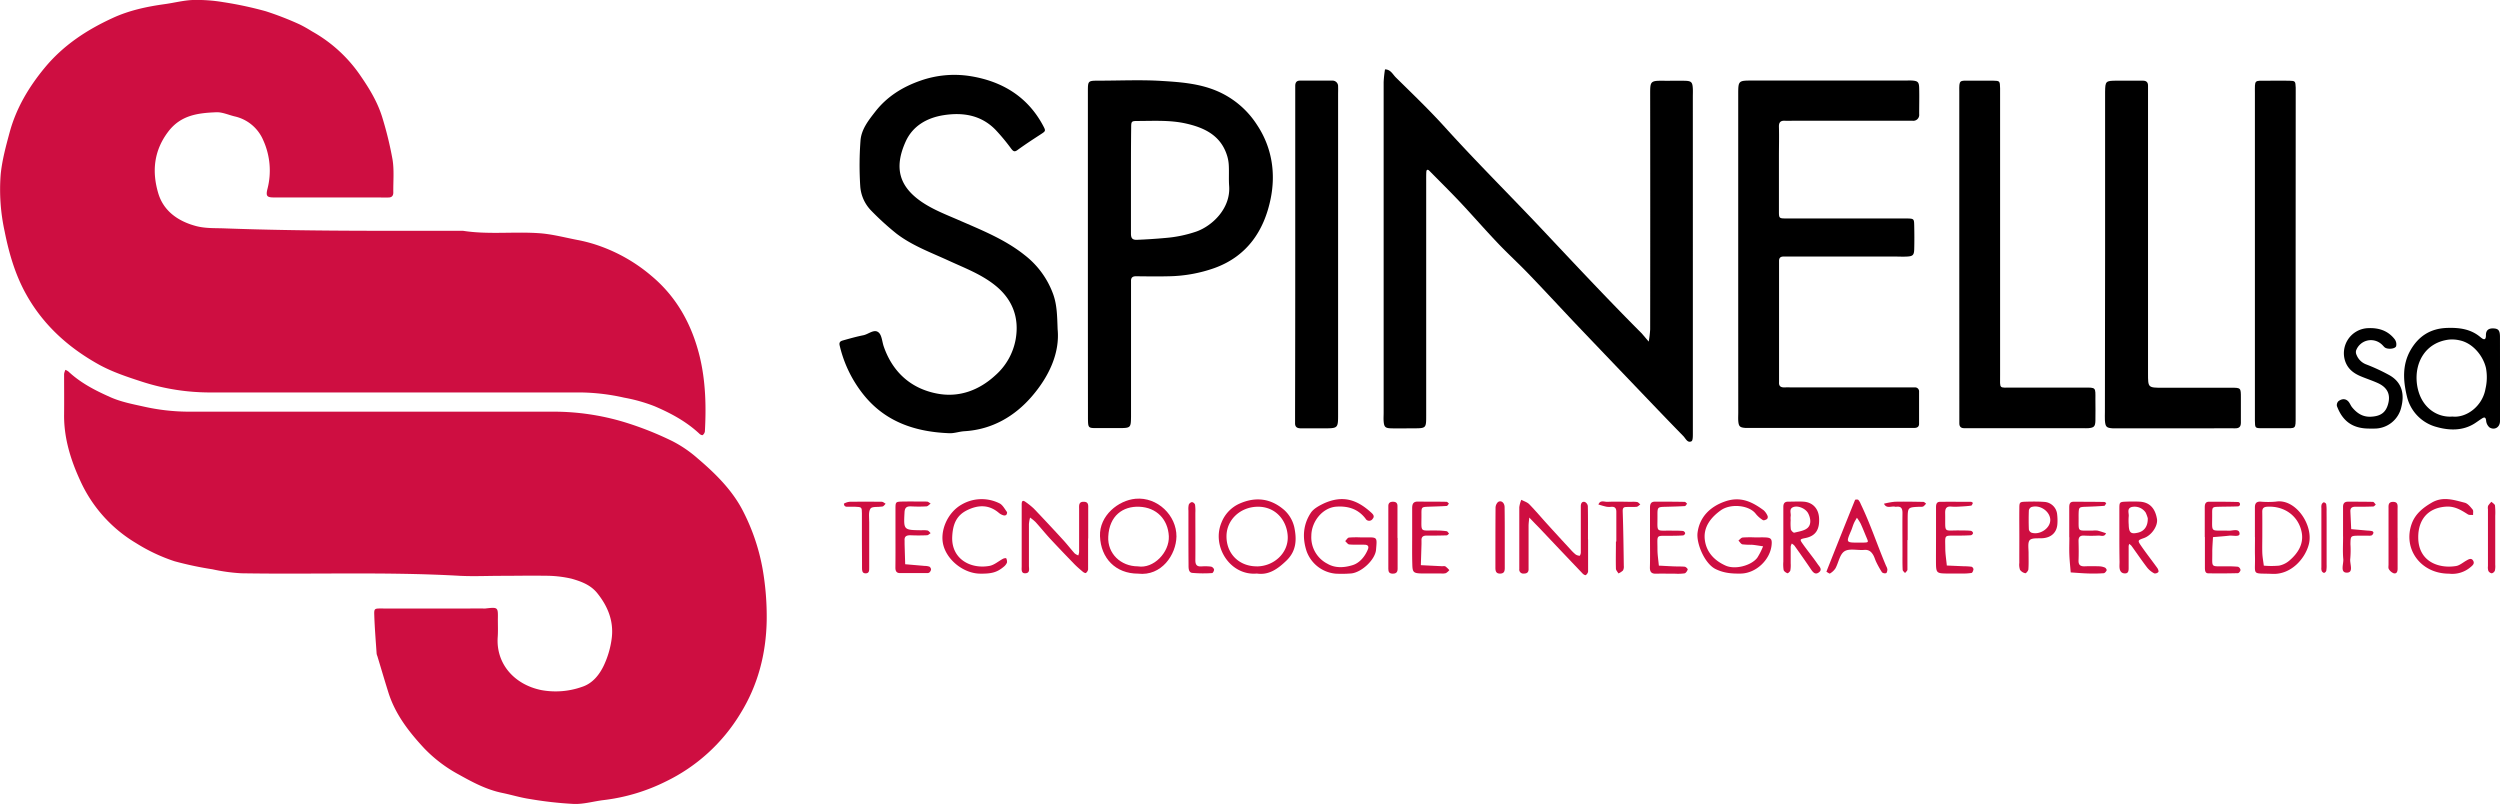<svg id="Livello_1" data-name="Livello 1" xmlns="http://www.w3.org/2000/svg" viewBox="0 0 1050 337.67"><defs><style>.cls-1{fill:#ce0e41;}</style></defs><title>Spinelli SA</title><path class="cls-1" d="M210.74,241.85c-5.83,0-11.68.28-17.5,0-30.6-1.74-61.23-.56-91.84-1.07a75.83,75.83,0,0,1-12.2-1.68,142.82,142.82,0,0,1-15.91-3.38,73.35,73.35,0,0,1-16.14-7.61,58.61,58.61,0,0,1-23.49-26.33c-4-8.67-6.85-17.89-6.74-27.7.06-5.67,0-11.33,0-17a6.25,6.25,0,0,1,.56-1.75,6.06,6.06,0,0,1,1.27.72c5.14,4.83,11.37,8,17.67,10.79,4.31,1.92,9.1,2.86,13.75,3.88a87,87,0,0,0,18.62,2.18H232.33a102.76,102.76,0,0,1,29.78,4.36,136.07,136.07,0,0,1,20.25,8A51.69,51.69,0,0,1,293,192.52c7.62,6.48,14.85,13.62,19.3,22.59a86.22,86.22,0,0,1,8,23.87,116.25,116.25,0,0,1,1.71,21.7c-.26,14-3.72,27.22-11.08,39.07a74.4,74.4,0,0,1-31.2,28.43A79.51,79.51,0,0,1,253.81,336c-4.25.48-8.48,1.78-12.69,1.66a157.51,157.51,0,0,1-18.62-2.08c-3.9-.58-7.7-1.76-11.57-2.56-6.57-1.35-12.36-4.43-18.15-7.67a58.72,58.72,0,0,1-14.55-11c-6.46-6.93-12.27-14.39-15.15-23.65-1.57-5-3.06-10.1-4.59-15.15a4.57,4.57,0,0,1-.3-.94c-.37-5.45-.83-10.9-1-16.36-.1-2.74.19-2.69,3.17-2.68,14.17.06,28.33,0,42.5,0a8.88,8.88,0,0,0,1,0c5.34-.6,5.33-.6,5.24,4.5,0,2.5.11,5-.06,7.5-.78,11.24,7,20,18.38,22.28a33.16,33.16,0,0,0,17-1.36c4.49-1.43,7.42-5.18,9.31-9.26a38.08,38.08,0,0,0,3.22-11.36c.83-7.07-1.68-13.29-6.15-18.81-2.81-3.46-6.78-4.87-10.7-6a48.18,48.18,0,0,0-11.28-1.24C222.74,241.71,216.74,241.85,210.74,241.85Z"/><path class="cls-1" d="M138.54,82.93c-7.83,0-15.66,0-23.49,0-3,0-3.45-.63-2.71-3.62a30.8,30.8,0,0,0-1.76-20.37,17.1,17.1,0,0,0-12.1-10.07c-2.55-.62-5.13-1.82-7.65-1.72-7.62.31-14.9,1.15-20.21,8.19-6.12,8.1-6.81,16.89-4.15,25.83,2.2,7.41,8.24,11.73,15.82,13.76,4.08,1.09,8.2.83,12.32,1,33.26,1.21,66.53,1,99.81,1,10.58,1.66,21.25.29,31.84,1,5.51.36,10.95,1.83,16.41,2.88a63.22,63.22,0,0,1,6.24,1.53,69.08,69.08,0,0,1,24.66,13.5c10.7,8.93,17,20.49,20.28,33.79,2.52,10.36,2.79,21,2.2,31.6a2.46,2.46,0,0,1-.93,1.51c-.18.15-.94-.17-1.26-.47-5.5-5.19-12.08-8.72-18.91-11.64A68.72,68.72,0,0,0,262.07,167a87.43,87.43,0,0,0-18.15-2.17q-77.47,0-154.94,0a92.9,92.9,0,0,1-29.21-4.47c-6.15-2-12.26-4-18-7.11-13.22-7.3-24-17.08-31.22-30.43-4.32-8-6.84-16.73-8.62-25.73A82.18,82.18,0,0,1,.27,73.46c.56-6,2.19-12,3.77-17.83,2.76-10.2,8-19,14.76-27.2C26.62,19,36.35,12.61,47.3,7.57c7-3.23,14.37-4.79,21.92-5.84C73.12,1.2,77,.16,80.91,0A66.81,66.81,0,0,1,93.75.9a154,154,0,0,1,17.83,3.81,130.28,130.28,0,0,1,14.29,5.55,58,58,0,0,1,5.14,2.9,60,60,0,0,1,20.64,19c3.68,5.35,7.07,11,9,17.45a150.42,150.42,0,0,1,4.19,17.25c.77,4.54.28,9.3.35,14,0,1.45-.71,2.11-2.14,2.09-1,0-2,0-3,0Z"/><path d="M711,110.65q0,35.48,0,71c0,1.28.07,3.37-.59,3.69-1.67.83-2.44-1.19-3.4-2.17-6.85-7-13.62-14.11-20.4-21.19Q674.18,149,661.79,136c-6.63-7-13.15-14.08-19.82-21-4.33-4.51-9-8.74-13.26-13.27-5.13-5.4-10-11-15.12-16.47-4.33-4.6-8.84-9.05-13.28-13.55-.66-.67-1.19-.49-1.25.44-.08,1.33-.06,2.66-.06,4q0,48,0,96c0,.83,0,1.67,0,2.5,0,5.2-.06,5.23-5.32,5.25-3.17,0-6.33.08-9.49,0-2.4-.08-2.88-.61-3.06-3-.09-1.16,0-2.33,0-3.5q0-69.47,0-138.94a49.09,49.09,0,0,1,.57-5.32c2.36,0,3.25,2.1,4.58,3.41,7,6.9,14.11,13.7,20.7,21,13.28,14.67,27.33,28.59,40.9,43s27.29,29.09,41.38,43.21c.12.12.24.23.35.36l2.85,3.35a41.84,41.84,0,0,0,.61-5.09q.06-49,0-98c0-6.56-.24-6.54,6.66-6.45,2.66,0,5.33-.07,8,0s3.11.62,3.26,3.28c.06,1.16,0,2.33,0,3.5Q711,75.66,711,110.65Z"/><path d="M730.05,106.83q0-33.48,0-67c0-6,0-6,6.08-6h64c1,0,2-.06,3,0,2.33.18,2.85.63,2.92,3.09.1,3.66,0,7.33,0,11a2.48,2.48,0,0,1-2.74,2.8c-1.16,0-2.33,0-3.5,0h-47c-1,0-2,.05-3,0-1.85-.12-2.72.5-2.66,2.54.12,4.16,0,8.33,0,12.49,0,7.66,0,15.32,0,23,0,2.94.09,3,3.1,3q22.24,0,44.47,0c2,0,4,0,6,0,3.13.07,3.19.09,3.25,3,.07,3.33.09,6.66,0,10-.08,2.39-.62,2.88-3,3-1.66.1-3.33,0-5,0H752.55l-3.5,0c-1.19,0-1.85.55-1.85,1.79,0,.83,0,1.67,0,2.5q0,23.24,0,46.47c0,.67,0,1.34,0,2-.14,1.83.89,2.27,2.46,2.2,1.16-.05,2.33,0,3.5,0h47.47c1.17,0,2.33,0,3.5,0a1.68,1.68,0,0,1,1.88,1.82c0,4.5,0,9,0,13.49,0,1.24-.82,1.71-2,1.71H735.57c-.83,0-1.67,0-2.5,0-2.35-.18-2.82-.64-3-3-.08-1.16,0-2.33,0-3.5Q730.05,140.06,730.05,106.83Z"/><path d="M444.2,138.24c1,10.14-3.73,20-10.76,28.17-7.21,8.4-16.71,14-28.36,14.7-2.13.12-4.25.92-6.35.84-13.74-.52-26.15-4.43-35.33-15.31a51.83,51.83,0,0,1-10.74-21.53c-.35-1.43.39-1.85,1.32-2.11,2.86-.81,5.73-1.62,8.64-2.2,2.18-.44,4.5-2.75,6.38-1.18,1.39,1.17,1.47,3.88,2.17,5.9,3.8,11,11.72,17.87,22.78,19.85,8.86,1.59,17.16-1.35,24.1-7.74a26.35,26.35,0,0,0,8.56-15.29c1.52-9-1.39-16.66-8.61-22.46-5.85-4.7-12.8-7.3-19.52-10.39-7.5-3.45-15.37-6.31-22-11.4a115.87,115.87,0,0,1-10.62-9.67,16.25,16.25,0,0,1-4.56-10.29,137.34,137.34,0,0,1,.1-18.91c.29-4.81,3.32-8.61,6.16-12.26,4.92-6.35,11.46-10.44,19-13.07A42.86,42.86,0,0,1,407.71,32c13.19,2.16,23.92,8.6,30.42,20.83,1.18,2.23,1.09,2.21-1.25,3.73-3.19,2.07-6.37,4.15-9.45,6.39-1.31,1-1.86.63-2.75-.53a83.15,83.15,0,0,0-6.65-8c-6-6.08-13.54-7.29-21.56-6.07-7.07,1.08-13.11,4.49-16.1,11.12-5.08,11.25-2.46,18.92,6.54,25.19C391.61,87.9,397,90,402.29,92.28c9.66,4.23,19.65,8.15,28,14.81a36.51,36.51,0,0,1,12.1,16.63C443.93,128.16,444,132.44,444.2,138.24Z"/><path d="M456.91,106.93q0-34.22,0-68.43c0-4.59,0-4.61,4.63-4.62,8.82,0,17.68-.43,26.47.12,7.84.49,15.75,1.06,23.23,4.27A37.39,37.39,0,0,1,528,52.53c6.33,9.55,7.83,20.42,5.66,31-2.72,13.27-9.79,24.08-23.62,29.06a60.27,60.27,0,0,1-18.94,3.44c-4.66.13-9.32.05-14,0-1.48,0-2.13.62-2.07,2.09,0,1.16,0,2.33,0,3.5q0,25.47,0,50.95c0,.83,0,1.67,0,2.5-.06,4.57-.18,4.69-4.82,4.73-3.16,0-6.33,0-9.49,0-3.7,0-3.71-.07-3.78-4,0-1,0-2,0-3Q456.91,139.9,456.91,106.93ZM475,75.58c0,7.49,0,15,0,22.48,0,1.84.46,2.74,2.53,2.66,4-.15,7.9-.41,11.85-.77a53.14,53.14,0,0,0,13-2.67c6.75-2.36,14.56-9.73,13.86-19.19-.21-2.82,0-5.66-.14-8.49a16.37,16.37,0,0,0-.62-3.89c-2.51-8.61-9.32-12-17.24-13.8-6.68-1.53-13.5-1.12-20.29-1.1-2.75,0-2.84.1-2.86,2.79C475,60.93,475,68.25,475,75.58Z"/><path d="M884.14,106.53q0-32.72,0-65.44c0-.83,0-1.67,0-2.5.07-4.51.23-4.68,4.87-4.71,3.66,0,7.33,0,11,0,1.41,0,2.17.63,2.16,2.08s0,2.66,0,4q0,58.44,0,116.89c0,5.95,0,6,6,6,9.66,0,19.31,0,29,0,4,0,4,.05,4,4.21,0,3.5,0,7,0,10.49,0,1.68-.75,2.38-2.43,2.34-3.16-.06-6.33,0-9.49,0h-39c-1,0-2,.05-3,0-2.57-.17-3-.66-3.19-3.37-.06-1.16,0-2.33,0-3.5Q884.14,139.75,884.14,106.53Z"/><path d="M822.9,106.89q0-33.21,0-66.42c0-.67,0-1.33,0-2-.08-5,.07-4.61,4.65-4.59,3.16,0,6.33,0,9.49,0,2.91.06,2.92.11,3,3.2,0,1,0,2,0,3q0,58.68,0,117.36c0,6.21-.65,5.32,5.25,5.34,10,0,20,0,30,0,5.12,0,4.8-.17,4.78,5,0,3,.08,6,0,9-.09,2.4-.63,2.85-3,3.06-.66.06-1.33,0-2,0H827.1c-.67,0-1.33,0-2,0-1.42.05-2.18-.58-2.18-2s0-2.66,0-4Q822.9,140.35,822.9,106.89Z"/><path d="M544,106.59q0-33.49,0-67c0-1.17,0-2.33,0-3.5,0-1.39.52-2.23,2-2.23,4.5,0,9,0,13.5,0A2.34,2.34,0,0,1,562,36.4c.05,1.16,0,2.33,0,3.5q0,67,0,134c0,6,0,6-6.09,6-3.17,0-6.33,0-9.5,0-1.62,0-2.54-.53-2.48-2.28,0-1.33,0-2.67,0-4Q544,140.08,544,106.59Z"/><path d="M964.17,106.77q0,34,0,67.95c0,5.7.2,5.11-5.11,5.13-3,0-6,0-9,0s-2.93-.11-3-3.18c0-.83,0-1.67,0-2.5q0-67.45,0-134.89c0-6-.46-5.36,5.35-5.38,3,0,6-.06,9,0,2.63.06,2.67.15,2.79,2.93,0,1,0,2,0,3Q964.17,73.29,964.17,106.77Z"/><path d="M1050,158.84c0,6,.07,12,0,18,0,2.61-2.29,4-4.43,2.66a4.24,4.24,0,0,1-1.4-2.86c-.21-1.71-.93-1.41-1.9-.78s-1.9,1.32-2.88,1.95c-5,3.21-10.73,3-15.91,1.55a17.33,17.33,0,0,1-12.58-12.92c-1.58-6.56-2-13.15,1.5-19.34,3.38-5.9,8.35-9.13,15.33-9.37,5.15-.17,9.91.41,14,3.83.84.7,2.41,2,2.36-.82,0-2.17,1.28-2.91,3.25-2.8s2.62.86,2.65,3.4C1050,147.18,1050,153,1050,158.84ZM1030,174.95c5.88.65,12.62-4.31,13.9-11.64a21.23,21.23,0,0,0,.21-8.72c-1.22-5.29-5.62-10.46-10.9-11.61a14.24,14.24,0,0,0-4.72-.34c-9.71,1.23-14.35,9.47-13.42,18.22C1016.19,170.89,1023.44,175.49,1030,174.95Z"/><path d="M995.09,180c-6.89,0-11.18-3-13.59-9.47a2.31,2.31,0,0,1,.68-2.06c1.27-.93,2.81-1.21,4.06.08.67.69,1,1.71,1.61,2.48,2,2.43,4.3,4.05,7.64,4,4.38-.14,6.49-1.76,7.48-5.22,1.19-4.13-.26-7.07-4.24-8.9-2.4-1.1-4.93-1.89-7.36-2.93-2.79-1.19-5.08-2.89-6.26-5.92a10.53,10.53,0,0,1,9.16-14.22c4.59-.27,8.56.91,11.46,4.6a3.59,3.59,0,0,1,.64,3c-.58,1.22-3.75,1.33-4.79.46-.51-.43-.91-1-1.42-1.4a6.64,6.64,0,0,0-10.61,2.74,2.79,2.79,0,0,0,.21,1.84,7,7,0,0,0,4.12,4,78.79,78.79,0,0,1,9.4,4.35c6,3.23,6.51,8.66,5.28,13.52A11.53,11.53,0,0,1,997.09,180C996.43,180,995.76,180,995.09,180Z"/><path class="cls-1" d="M667,226.6c0,4.5,0,9,0,13.49a2.33,2.33,0,0,1-1,1.46c-.16.13-.91-.26-1.22-.58q-8.77-9.19-17.5-18.43c-.92-1-1.85-1.91-2.78-2.87l-2.2-2.3c-.11,1.14-.29,2.29-.3,3.43,0,5.16,0,10.33,0,15.49,0,1,0,2,0,3-.09,1.24-.9,1.64-2,1.6A1.67,1.67,0,0,1,638.1,239q0-4.25,0-8.49c0-5.83,0-11.66,0-17.49a12.72,12.72,0,0,1,.85-3.11c1.1.59,2.44,1,3.27,1.8,2.66,2.73,5.12,5.65,7.68,8.47q4.84,5.33,9.73,10.61a17.5,17.5,0,0,0,2.14,2.09,3.24,3.24,0,0,0,1.72.53c.13,0,.44-.85.45-1.31,0-4,0-8,0-12q0-3.75,0-7.49c0-1.15.45-2.09,1.7-1.79a2.26,2.26,0,0,1,1.25,1.72c.1,4.66.06,9.32.06,14Z"/><path class="cls-1" d="M457,226.17c0,4.33,0,8.67,0,13a2.3,2.3,0,0,1-.93,1.48c-.19.15-.93-.2-1.27-.5-1.26-1.07-2.53-2.14-3.67-3.32-3.36-3.46-6.7-6.95-10-10.49-2.13-2.31-4.11-4.77-6.22-7.1a19,19,0,0,0-2.28-1.86,16.59,16.59,0,0,0-.48,2.75c0,5.83,0,11.67,0,17.5,0,1.22.55,3-1.42,3.15s-1.62-1.7-1.62-2.94c0-8.67,0-17.33,0-26,0-1.25.31-2,1.65-1a29.06,29.06,0,0,1,3.48,2.8q6.2,6.49,12.26,13.12c1.68,1.83,3.19,3.81,4.85,5.66a5.47,5.47,0,0,0,1.54.86,6.26,6.26,0,0,0,.34-1.41c0-4.5,0-9,0-13.5,0-1.5,0-3,0-4.5s-.3-3.21,2.06-3.12c2,.07,1.76,1.61,1.76,2.91,0,4.17,0,8.33,0,12.5Z"/><path class="cls-1" d="M478,240.93c-9.43,0-15.66-6.45-16-15.74-.33-8.65,7.73-15.06,14.93-15.71,9.2-.83,17.24,7,17.18,15.83C494,233,487.81,242.08,478,240.93Zm-.09-3.06c6.57,1.1,13.31-5.87,13-12.69-.37-7-5.09-12.06-12.44-12.35-6.78-.27-12.59,3.71-13,12.57C465.09,232.51,470.72,237.85,477.91,237.87Z"/><path class="cls-1" d="M737,225.72c1.5,0,3-.06,4.49,0,2.34.11,2.81.7,2.59,3.1-.57,6.31-6.59,12-13,12.08-3.6.06-7-.16-10.52-1.89-4.64-2.27-8.15-10.79-7.59-15.26.82-6.53,5.24-11,11.68-13.19s11.29.22,16.09,3.76a6.72,6.72,0,0,1,1.66,2.41,1.32,1.32,0,0,1-.25,1.26c-.48.33-1.36.69-1.7.47a11.75,11.75,0,0,1-3-2.62c-2.74-3.69-10.56-4.48-14.71-1.51-3.95,2.82-7.46,6.9-6.7,12.52.7,5.21,4.14,8.66,8.73,10.71,4,1.78,10.74,0,13.27-3.28a27.68,27.68,0,0,0,2.45-4.83c-1.55-.22-3.1-.51-4.66-.65a33.43,33.43,0,0,1-4-.17c-.64-.14-1.12-1-1.68-1.61.58-.44,1.13-1.19,1.76-1.26a46.21,46.21,0,0,1,5-.06Z"/><path class="cls-1" d="M571.58,225.72c.67,0,1.33,0,2,0,5.06-.09,4.78-.07,4.36,5.13-.34,4.25-6.11,9.6-10.48,10a50,50,0,0,1-6.49.09,14.33,14.33,0,0,1-12.2-9.44c-1.85-5.63-1.49-11.19,1.79-16.13,1.18-1.78,3.53-3,5.6-4,7.73-3.41,13.62-1.71,19.84,4,.77.71,1.42,1.52.51,2.55a1.73,1.73,0,0,1-3-.12c-3.15-4.07-7.35-5.35-12.31-5-5.81.46-10.41,6.29-10.44,12.24a12.44,12.44,0,0,0,6.77,11.74c3.4,2,7.32,1.6,10.63.56,2.83-.89,5.15-3.57,6.37-6.66.52-1.3-.14-1.87-1.36-1.9-2.16-.05-4.34.07-6.49-.11-.6-.05-1.13-.91-1.7-1.4.52-.52,1-1.42,1.57-1.49a40.33,40.33,0,0,1,5-.07Z"/><path class="cls-1" d="M527.89,240.89c-11.13,1-19.09-11.3-14.88-21.38a14.46,14.46,0,0,1,7.62-8c6.93-3.07,13.32-2.09,18.84,2.78a14,14,0,0,1,4.14,7.17c1,4.87,1,9.7-3.13,13.82C536.72,238.94,532.92,241.65,527.89,240.89Zm-.1-3c7.26,0,13.34-5.64,13.06-12.56-.27-6.54-4.93-12.63-12.72-12.5-7.15.12-12.88,5.38-13,12.21C515,232.47,520.33,237.85,527.79,237.87Z"/><path class="cls-1" d="M890.13,225.53c0-4,0-8,0-12,0-2.65.17-2.74,2.89-2.84,1.83-.07,3.67-.08,5.49,0,4.16.17,6.61,2.6,7.41,7.22.5,2.9-2.22,6.93-5.45,8.07-2.67.94-2.77,1-1.13,3.38,2.17,3.14,4.53,6.13,6.75,9.23.33.46.64,1.39.42,1.66a1.91,1.91,0,0,1-1.72.57,9.53,9.53,0,0,1-2.91-2.34c-2.31-3-4.45-6.18-6.68-9.26a4.75,4.75,0,0,0-.93-.77,4.05,4.05,0,0,0-.24.95c0,3,0,6,0,9,0,1.18,0,2.51-1.68,2.43-1.38-.06-2-1-2.14-2.32-.08-.83,0-1.66,0-2.5Q890.12,230.78,890.13,225.53Zm11.93-7.9a15.77,15.77,0,0,0-.85-2.3,5.59,5.59,0,0,0-6-2.36c-2,.68-1,2.53-1.15,3.87a21.86,21.86,0,0,0,0,3.49c.07,3.45.92,4.14,4.09,3.34C900.66,223,902.16,220.93,902.06,217.63Z"/><path class="cls-1" d="M947.06,225.58c0-4.16,0-8.33,0-12.49,0-1.68.63-2.45,2.33-2.41a35.29,35.29,0,0,0,6.49,0c8.24-1.37,15.85,9.83,13.85,17.84-1.52,6.05-7.43,12.84-15.28,12.51-8.95-.38-7.17,1-7.36-7.41-.06-2.66,0-5.33,0-8Zm3.11-.73h0c0,2.49-.08,5,0,7.46.08,1.76.41,3.51.63,5.26a35.57,35.57,0,0,0,6.39,0,9.52,9.52,0,0,0,4.41-2.18c3.51-3,6-6.88,5.13-11.69-1.29-7-7.3-11.28-14.47-10.88-1.43.08-2.12.6-2.11,2.07C950.2,218.22,950.17,221.54,950.17,224.85Z"/><path class="cls-1" d="M749,225.89c0-4.33,0-8.66,0-13,0-1.42.54-2.19,2-2.19,2.17,0,4.34-.13,6.5,0,3.84.27,6.28,2.92,6.51,6.82.3,4.93-1.48,7.58-5.66,8.44-2.48.51-2.56.57-1.11,2.6,2,2.84,4.24,5.53,6.2,8.4.64.94,2.12,2.2.52,3.42s-2.58-.11-3.46-1.43c-2.22-3.3-4.52-6.54-6.82-9.77a5.1,5.1,0,0,0-1.13-.89,4.31,4.31,0,0,0-.46,1.28c0,2.33,0,4.67,0,7a13.63,13.63,0,0,1-.14,3c-.11.49-1,1.28-1.22,1.19-.64-.23-1.47-.8-1.61-1.38a15.19,15.19,0,0,1-.12-3.48q0-5,0-10Zm3.08-7.53h0a22.89,22.89,0,0,0,.07,3.93c.1.58,1.09,1.54,1.45,1.44,2-.52,4.4-.81,5.72-2.13,1.48-1.48,1.15-4,.11-6s-4.27-3.43-6.3-2.6c-1.87.76-.8,2.57-1.06,3.9A7.79,7.79,0,0,0,752.07,218.37Z"/><path class="cls-1" d="M767.09,240.15c.37-1,.6-1.57.84-2.18,3.71-9.34,7.42-18.68,11.19-28,.08-.19,1.13-.27,1.39,0a5.61,5.61,0,0,1,1,1.72c4.1,8.47,7,17.42,10.68,26.07a3.8,3.8,0,0,1,.51,1.39c0,.55-.2,1.44-.53,1.57a1.88,1.88,0,0,1-1.74-.36A39.52,39.52,0,0,1,788,236c-.43-.88-.68-1.85-1.14-2.7-.82-1.51-1.89-2.52-3.89-2.34-2.8.25-6.22-.73-8.27.57s-2.48,4.76-3.81,7.17a7,7,0,0,1-2.33,2.18C768.35,241,767.62,240.39,767.09,240.15Zm13.38-12.25c.67,0,1.33,0,2,0,2.36-.08,2.35-.08,1.5-2.08s-1.62-4-2.52-5.94a20.31,20.31,0,0,0-1.55-2.43c-.43.77-.92,1.51-1.27,2.32-.46,1.06-.75,2.19-1.21,3.24C775.33,227.86,775.34,227.89,780.47,227.9Z"/><path class="cls-1" d="M1028.55,240.94c-11.93,0-19.5-10.55-15.57-21.13,1.5-4,4.7-6.59,8.4-8.73,4.7-2.71,9.27-1.09,13.81.06,1.28.33,2.39,1.74,3.31,2.87.4.49.15,1.51.2,2.29-.73-.07-1.62.09-2.17-.26-2.81-1.78-5.48-3.48-9.13-3.26-7.88.49-11.84,5.7-11.74,13.12.14,10.07,8.71,13,15.86,11.83,1.53-.24,2.91-1.49,4.35-2.29,1-.59,2.21-1.28,2.94.21.49,1-.15,1.7-1.06,2.44A11.82,11.82,0,0,1,1028.55,240.94Z"/><path class="cls-1" d="M411.74,240.93c-6.74,0-13.77-5.41-15.5-11.85-1.63-6,1.66-13.73,7.55-17.11a16.72,16.72,0,0,1,15.94-.59c1.34.61,2.21,2.33,3.17,3.62.18.24,0,1-.33,1.31a1.53,1.53,0,0,1-1.28.08,5.32,5.32,0,0,1-1.73-.95c-4.19-3.61-8.74-3.43-13.37-1.16s-6,6.13-6.25,11c-.5,9.37,7.59,13.87,15.67,12.39,2-.37,3.78-2,5.68-3a2.66,2.66,0,0,1,1.29-.24,3.12,3.12,0,0,1,.35,1.85,4.46,4.46,0,0,1-1.43,1.81C418.78,240.35,416.52,241,411.74,240.93Z"/><path class="cls-1" d="M813.13,225.28q0-6,0-12c0-1.23.06-2.5,1.67-2.52,4.33-.05,8.66,0,13,0,.29,0,.57.3.85.45-.24.4-.44,1.11-.74,1.15-1.63.23-3.28.33-4.93.41a25.38,25.38,0,0,1-3.5,0c-2.07-.18-2.54.9-2.51,2.71.19,9-1.17,7.1,6.85,7.32,1.33,0,2.67,0,4,.15a1.3,1.3,0,0,1,.87.93,1.27,1.27,0,0,1-.87.92c-1.82.13-3.66.14-5.49.16-6,.08-5.35-.75-5.31,5.3,0,2.42.42,4.84.64,7.26l6.93.3a30.84,30.84,0,0,1,3.48.21,1.34,1.34,0,0,1,.79,1.07c-.07.56-.44,1.47-.82,1.54a23.11,23.11,0,0,1-4,.24c-2.17,0-4.33,0-6.5,0-4.17-.07-4.39-.29-4.43-4.65C813.1,232.61,813.13,228.94,813.13,225.28Z"/><path class="cls-1" d="M869.08,225.67c0-4.16,0-8.33,0-12.49,0-1.26.14-2.44,1.75-2.44,4.33,0,8.65,0,13,.09.27,0,.54.32.81.49-.28.39-.53,1.1-.83,1.12-2.47.21-5,.31-7.43.39-3.28.11-3.28.09-3.37,3.31,0,.17,0,.33,0,.5.11,7.25-.9,6.09,5.94,6.21a9.59,9.59,0,0,1,2,0c1.21.29,2.38.73,3.57,1.1-.64,1.73-2.13.92-3.24,1a55.45,55.45,0,0,1-6,0c-1.76-.08-2.33.73-2.29,2.38.07,2.66.11,5.33,0,8-.1,2.05.87,2.6,2.7,2.52,2-.08,4-.06,6,0a6.65,6.65,0,0,1,2.37.53c.37.16.84.9.73,1.16-.21.5-.77,1.18-1.22,1.21-2.15.15-4.33.18-6.49.11-2.46-.07-4.92-.29-7.38-.44-.2-2.44-.47-4.87-.57-7.32s0-5,0-7.49Z"/><path class="cls-1" d="M848.12,225.45c0-4-.05-8,0-11.95,0-2.62.16-2.72,2.9-2.79,2.49-.06,5-.1,7.46.08a5.77,5.77,0,0,1,5.53,5.32,21.14,21.14,0,0,1,.09,4c-.25,3.5-2.5,5.62-6.06,5.93-1.93.16-4.63-.24-5.57.84s-.42,3.77-.47,5.74c0,2.16.08,4.32-.08,6.47,0,.62-1,1.74-1.26,1.67a3.63,3.63,0,0,1-2.25-1.43,6.56,6.56,0,0,1-.3-2.91C848.1,232.75,848.12,229.1,848.12,225.45Zm13-6.84c.12-3.71-4.28-6.86-8-5.62a1.92,1.92,0,0,0-1,1.4c-.1,2.65-.1,5.3,0,7.94a1.91,1.91,0,0,0,1.06,1.38C856.58,224.85,861,222,861.1,218.6Z"/><path class="cls-1" d="M593.11,225.49c0-4,0-8,0-12,0-1.78.4-2.86,2.45-2.83,4,.07,8,0,12,.1.34,0,.66.48,1,.74-.31.35-.61,1-.95,1-2.48.17-5,.22-7.45.31-3.05.11-3.17.11-3.15,3,.06,8.42-1.06,6.81,6.65,7a30.57,30.57,0,0,1,3.95.3c.37.06.65.66,1,1-.33.26-.66.73-1,.74q-4.24.13-8.48.1c-1.44,0-2.18.56-2.1,2.05,0,.5,0,1,0,1.5q-.13,4.44-.27,8.87l8.87.44c.5,0,1.11-.13,1.47.1a10.45,10.45,0,0,1,1.62,1.55,5.75,5.75,0,0,1-1.43,1.25,5.49,5.49,0,0,1-2,.15c-2.66,0-5.33,0-8,0-3.66-.07-4.06-.43-4.12-3.94C593.05,233.15,593.11,229.32,593.11,225.49Z"/><path class="cls-1" d="M376.1,225.66c0-4,0-8,0-12,0-2.83.11-2.92,2.72-3,3.49-.07,7,0,10.47,0,.53,0,1.06.55,1.59.84-.59.41-1.16,1.14-1.77,1.18a60,60,0,0,1-6.48,0c-1.83-.07-2.63.51-2.73,2.51-.38,7.43-.45,7.42,7.18,7.52a10.85,10.85,0,0,1,2.48.09c.5.13.88.73,1.31,1.12-.51.31-1,.87-1.52.89-2.32.1-4.66.11-7,0-1.62,0-2.57.45-2.42,2.24,0,.5,0,1,0,1.5q.12,4.22.25,8.43l8.26.71a5.94,5.94,0,0,1,1.92.31,1.54,1.54,0,0,1,.68,1.18,2.13,2.13,0,0,1-.66,1.23,1.35,1.35,0,0,1-.91.29q-5.74,0-11.47,0c-1.52,0-1.94-.93-1.93-2.29C376.12,234.3,376.11,230,376.1,225.66Z"/><path class="cls-1" d="M693,225.76c0-4.16,0-8.32,0-12.47,0-1.52.29-2.61,2.13-2.59,4.16,0,8.31,0,12.47.09.32,0,.64.5,1,.77-.33.34-.64,1-1,1-2.64.16-5.29.22-7.94.29-3.46.09-3.54.09-3.52,3.64.06,7.53-1,6.24,6.26,6.38,1.49,0,3,0,4.48.14a1.33,1.33,0,0,1,.9.92,1.25,1.25,0,0,1-.81.94c-1.65.13-3.32.14-5,.16-6.77.11-5.82-.92-5.83,5.75,0,2.26.38,4.52.58,6.78,2.14.11,4.27.24,6.41.32,1.49.06,3,0,4.48.14.48.06,1.31.92,1.23,1.16-.22.64-.77,1.52-1.32,1.63a20.6,20.6,0,0,1-4,.14c-2.66,0-5.32-.06-8,0-2,.06-2.6-.85-2.56-2.72C693.08,234.07,693,229.91,693,225.76Z"/><path class="cls-1" d="M926,225.57c0-4.17,0-8.33,0-12.5,0-1.29.26-2.36,1.84-2.35,4,0,8,0,12,.12a.92.92,0,0,1,.1,1.84c-2.66.11-5.33.09-8,.16s-2.86.11-2.83,2.8c.09,8.7-1.2,6.94,7,7.25,1.6.06,4.4-1.08,4.51,1.22.07,1.55-2.8.69-4.36.87-2.26.26-4.54.41-6.81.61-.1,2.14-.31,4.28-.29,6.42.05,6.73-.92,5.75,5.79,5.85a49.31,49.31,0,0,1,5,.17,1.75,1.75,0,0,1,1.06,1.35c0,.47-.67,1.34-1.07,1.35-4.16.11-8.32.14-12.48.06-1.3,0-1.38-1.21-1.4-2.24,0-.17,0-.33,0-.5q0-6.25,0-12.5Z"/><path class="cls-1" d="M984.08,225.37c0-4.17,0-8.33,0-12.5,0-1.43.61-2.16,2.06-2.16,3.5,0,7,0,10.49.08.42,0,.81.74,1.21,1.13-.36.28-.7.8-1.07.81q-3.74.14-7.49.1c-1.44,0-2.2.5-2.12,2,.12,2.47.23,4.94.34,7.41l6.79.6a13.42,13.42,0,0,1,2,.22c.24.06.61.51.56.69a1.8,1.8,0,0,1-.7,1.09,3.49,3.49,0,0,1-1.47.14c-1.33,0-2.67,0-4,0-3.43.06-3.44.06-3.49,3.61a40.42,40.42,0,0,1-.07,6c-.34,2.08,1.55,5.83-1.35,5.92-3.08.1-1.4-3.65-1.59-5.67-.29-3.14-.08-6.33-.08-9.49Z"/><path class="cls-1" d="M362,226.59c0-3.66,0-7.33,0-11,0-2.63-.11-2.64-2.89-2.76-.67,0-1.34,0-2,0-1-.1-2.52.48-2.68-1.21,0-.23,1.59-.86,2.45-.88,4.5-.08,9-.06,13.49,0,.53,0,1.06.54,1.59.83-.42.4-.79,1.06-1.28,1.16-1.74.34-4.42-.11-5.07.86-.95,1.41-.53,3.79-.54,5.76,0,5.33,0,10.66,0,16,0,1,0,2,0,3,0,1.16.1,2.55-1.64,2.46-1.33-.07-1.37-1.2-1.38-2.23,0-.83,0-1.67,0-2.5Q362,231.34,362,226.59Z"/><path class="cls-1" d="M587,225.93c0,4.32,0,8.65,0,13,0,1.5-.77,2.06-2.2,2s-1.68-.86-1.7-2,0-2,0-3q0-10,0-20c0-1.16,0-2.33,0-3.49s.74-1.73,1.92-1.73,1.92.5,1.92,1.73c0,4.49,0,9,0,13.47Z"/><path class="cls-1" d="M632,226c0,4.16,0,8.32,0,12.48,0,1.26-.16,2.33-1.78,2.42-1.88.1-2.16-1-2.15-2.55,0-8.32,0-16.64.06-25a3.41,3.41,0,0,1,1-2.46c1.28-.92,2.77.19,2.8,2.09C632,217.35,632,221.67,632,226Z"/><path class="cls-1" d="M1007,225.86q0,6.48,0,13c0,1.09-.32,2.2-1.59,1.94a4.06,4.06,0,0,1-2.08-1.75c-.32-.47-.15-1.29-.15-1.95q0-11.72,0-23.44c0-1.32-.2-2.81,1.8-2.87,2.37-.07,2,1.69,2,3.13,0,4,0,8,0,12Z"/><path class="cls-1" d="M678.86,227.41c0-4.15,0-8.3,0-12.45,0-1.44-.55-2.17-2-2.11a8.35,8.35,0,0,1-2,0c-1.19-.24-2.35-.62-3.52-.94.74-2.05,2.5-1.08,3.79-1.14,3.31-.15,6.64-.05,10,0a11.05,11.05,0,0,1,2.48.08c.5.12.89.68,1.33,1-.49.33-1,.9-1.48,1-1.48.14-3,0-4.48.1-1.21,0-1.49.58-1.44,1.91.26,7.61.35,15.23.46,22.85a3.22,3.22,0,0,1-.36,1.9,6.84,6.84,0,0,1-1.89,1.23c-.37-.64-1-1.28-1.06-1.93-.1-3.8,0-7.61,0-11.42Z"/><path class="cls-1" d="M499.14,224.89c0-3.48,0-7,0-10.45a8.2,8.2,0,0,1,.14-2.46,1.87,1.87,0,0,1,1.34-1.1,1.73,1.73,0,0,1,1.3,1.08,19.06,19.06,0,0,1,.13,3.47c0,6.63.06,13.27,0,19.9,0,2,.73,2.68,2.62,2.56a19.44,19.44,0,0,1,4,.1,1.81,1.81,0,0,1,1.23,1.19c.07.48-.48,1.5-.79,1.51a53.3,53.3,0,0,1-8.39-.08c-1.52-.19-1.54-1.92-1.53-3.28C499.15,233.19,499.14,229,499.14,224.89Z"/><path class="cls-1" d="M801.12,226.83c0,4.14,0,8.29,0,12.43,0,.48-.66.95-1,1.42-.37-.46-1-.9-1-1.37-.12-2.48-.08-5-.08-7.46,0-5.47-.06-10.94,0-16.41,0-1.89-.56-2.84-2.54-2.61a1.38,1.38,0,0,1-.5,0c-1.58-.42-3.65,1-4.73-1.27a29.05,29.05,0,0,1,4.59-.83c4-.1,8,0,11.93.06.4,0,.78.47,1.17.72a5.7,5.7,0,0,1-1.22,1.23,3.71,3.71,0,0,1-1.47.1c-5,.21-5,.21-5.05,5q0,4.48,0,9Z"/><path class="cls-1" d="M1048,226.24c0,3.65,0,7.3,0,10.95a8.26,8.26,0,0,1-.15,2.46,1.89,1.89,0,0,1-1.31,1.14,2,2,0,0,1-1.42-1,4.61,4.61,0,0,1-.18-2q0-11.95,0-23.89a3.41,3.41,0,0,1,.06-1.47,10.27,10.27,0,0,1,1.4-1.68c.52.51,1.4,1,1.49,1.54a29.49,29.49,0,0,1,.11,4.47C1048,219.93,1048,223.08,1048,226.24Z"/><path class="cls-1" d="M977.18,225.72c0,3.83,0,7.66,0,11.49a12.41,12.41,0,0,1-.14,2.48,1.38,1.38,0,0,1-.91.92c-.33,0-.84-.42-1-.78a3.57,3.57,0,0,1-.15-1.47q0-12.48,0-25a4.17,4.17,0,0,1,.11-1.48c.15-.38.59-.88.92-.9a1.3,1.3,0,0,1,1,.75,17.93,17.93,0,0,1,.15,3C977.19,218.39,977.18,222.06,977.18,225.72Z"/></svg>